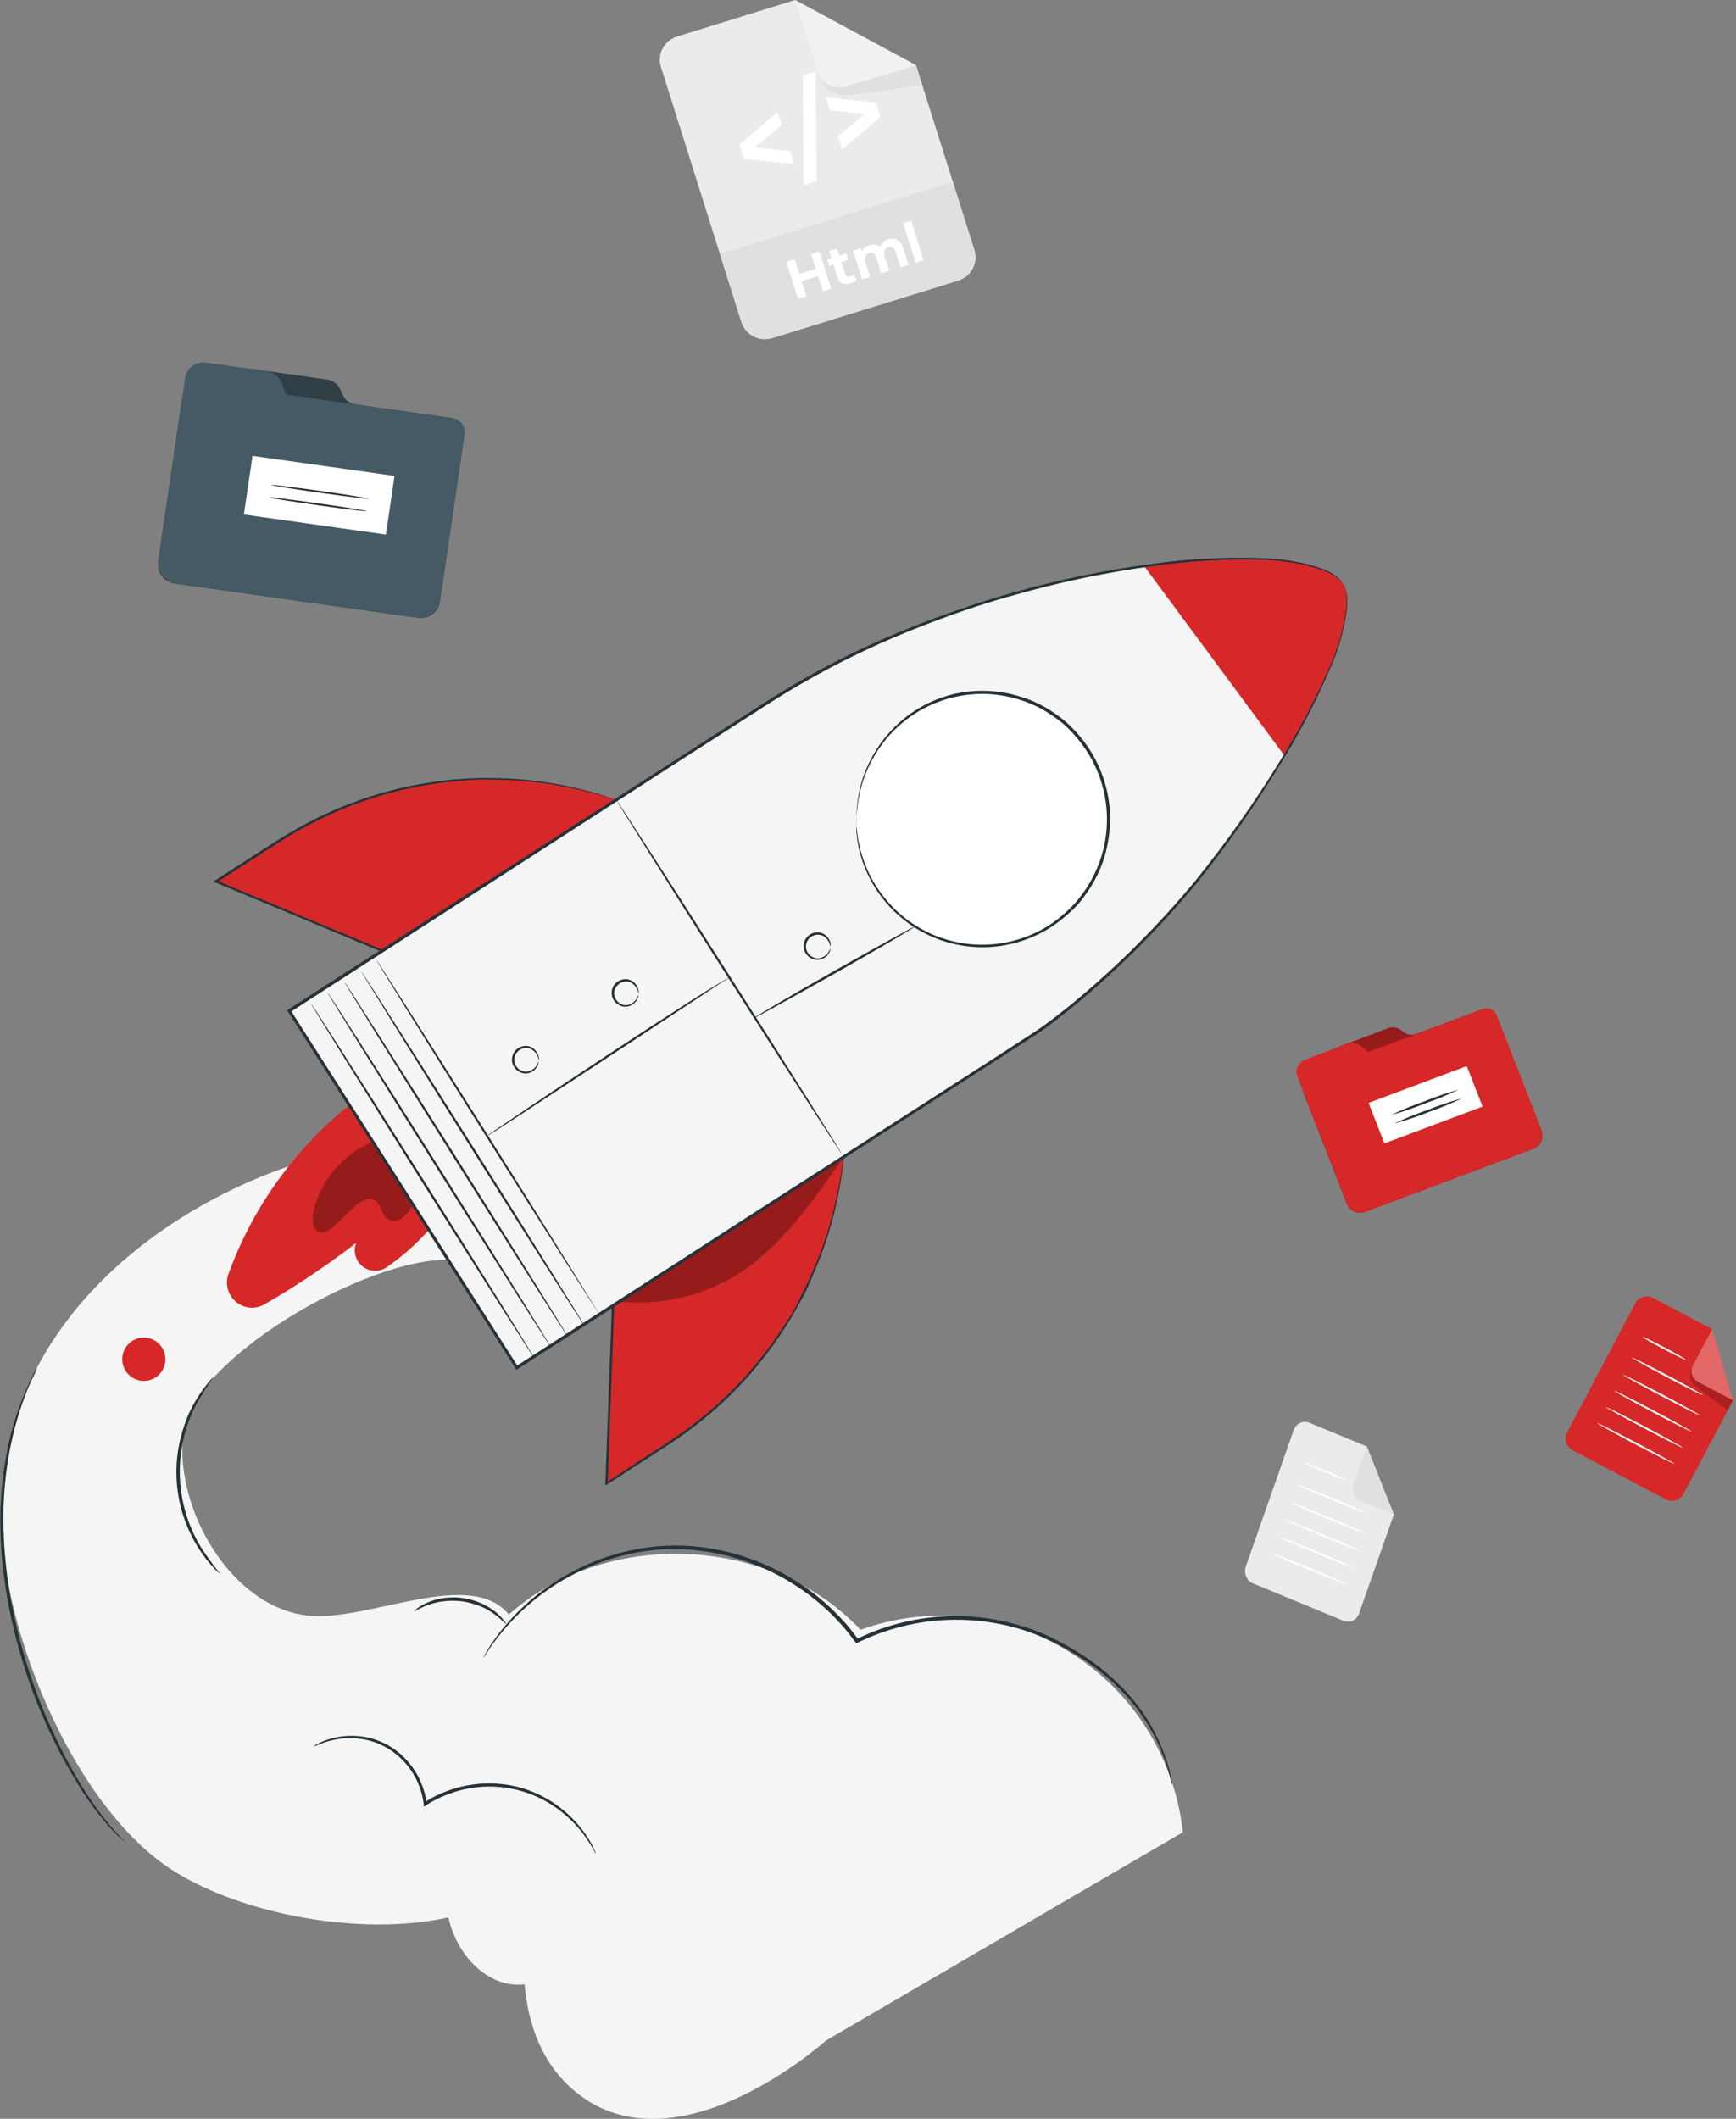 <svg width="463" height="565" viewBox="0 0 463 565" fill="none" xmlns="http://www.w3.org/2000/svg">
<rect x="0" y="0" width="463" height="565" fill="#808080" stroke="none"/>
<g clip-path="url(#clip0_234_387)">
<path d="M46.543 155.584C45.192 155.394 43.974 154.685 43.155 153.615C42.336 152.544 41.984 151.198 42.177 149.872L48.543 106.416C48.743 105.324 49.376 104.353 50.304 103.718C51.232 103.083 52.378 102.834 53.493 103.026L57.651 103.619C58.464 103.742 59.295 103.642 60.053 103.33C60.812 103.018 61.467 102.506 61.947 101.851L63.106 100.19C63.586 99.535 64.242 99.023 65 98.711C65.758 98.399 66.59 98.299 67.403 98.422L87.203 101.21C87.948 101.307 88.656 101.587 89.261 102.023C89.867 102.459 90.351 103.038 90.668 103.706L91.421 105.357C91.737 106.024 92.22 106.602 92.823 107.038C93.427 107.475 94.133 107.755 94.876 107.854L120.072 111.409C121.195 111.531 122.224 112.085 122.931 112.95C123.638 113.815 123.966 114.92 123.844 116.022L117.33 160.46C117.234 161.115 117.007 161.746 116.663 162.316C116.318 162.886 115.863 163.383 115.322 163.78C114.781 164.177 114.166 164.466 113.512 164.629C112.857 164.793 112.177 164.828 111.508 164.733L46.543 155.584Z" fill="#455A64"/>
<g opacity="0.3">
<path d="M46.543 155.584C45.192 155.394 43.974 154.685 43.155 153.615C42.336 152.544 41.984 151.198 42.177 149.872L48.543 106.416C48.743 105.324 49.376 104.353 50.304 103.718C51.232 103.083 52.378 102.834 53.493 103.026L57.651 103.619C58.464 103.742 59.295 103.642 60.053 103.33C60.812 103.018 61.467 102.506 61.947 101.851L63.106 100.19C63.586 99.535 64.242 99.023 65 98.711C65.758 98.399 66.59 98.299 67.403 98.422L87.203 101.21C87.948 101.307 88.656 101.587 89.261 102.023C89.867 102.459 90.351 103.038 90.668 103.706L91.421 105.357C91.737 106.024 92.22 106.602 92.823 107.038C93.427 107.475 94.133 107.755 94.876 107.854L120.072 111.409C121.195 111.531 122.224 112.085 122.931 112.95C123.638 113.815 123.966 114.92 123.844 116.022L117.33 160.46C117.234 161.115 117.007 161.746 116.663 162.316C116.318 162.886 115.863 163.383 115.322 163.78C114.781 164.177 114.166 164.466 113.512 164.629C112.857 164.793 112.177 164.828 111.508 164.733L46.543 155.584Z" fill="black"/>
</g>
<path d="M92.351 107.514L76.332 105.212L75.283 102.385C74.923 101.462 74.315 100.652 73.523 100.04C72.732 99.428 71.787 99.037 70.788 98.908L55.126 96.703C53.842 96.479 52.519 96.761 51.445 97.489C50.372 98.216 49.635 99.33 49.394 100.588L49.136 102.385L42.206 149.562C42.047 151.011 42.479 152.463 43.406 153.601C44.333 154.74 45.681 155.474 47.156 155.642L110.825 164.695C112.29 164.946 113.797 164.618 115.016 163.783C116.234 162.947 117.067 161.672 117.33 160.236L123.864 115.673C123.935 115.2 123.91 114.718 123.791 114.254C123.672 113.791 123.46 113.355 123.168 112.973C122.877 112.59 122.511 112.267 122.091 112.024C121.672 111.781 121.208 111.621 120.725 111.554L92.351 107.514Z" fill="#455A64"/>
<path d="M105.217 126.901L67.341 121.56L65.051 137.192L102.926 142.534L105.217 126.901Z" fill="white"/>
<path d="M98.351 132.981C98.351 133.117 92.49 132.408 85.302 131.398C78.115 130.388 72.303 129.455 72.333 129.31C72.363 129.164 78.194 129.883 85.382 130.893C92.569 131.903 98.371 132.845 98.351 132.981Z" fill="#263238"/>
<path d="M97.866 136.313C97.866 136.449 92.005 135.74 84.817 134.73C77.63 133.719 71.818 132.787 71.838 132.641C71.858 132.496 77.699 133.214 84.886 134.225C92.074 135.235 97.886 136.177 97.866 136.313Z" fill="#263238"/>
</g>
<g clip-path="url(#clip1_234_387)">
<path d="M255.623 74.781L205.915 90.162C204.264 90.671 202.477 90.51 200.947 89.715C199.416 88.92 198.267 87.556 197.752 85.923L176.271 17.832C175.758 16.199 175.92 14.43 176.723 12.915C177.527 11.401 178.905 10.264 180.555 9.754L212.068 0L244.302 17.382L259.894 66.74C260.397 68.367 260.23 70.124 259.431 71.63C258.631 73.136 257.262 74.268 255.623 74.781Z" fill="#EBEBEB"/>
<path d="M191.965 67.695L254.111 48.468L259.766 66.371C260.312 68.1 260.142 69.972 259.293 71.576C258.444 73.18 256.986 74.385 255.24 74.925L206.119 90.122C205.275 90.383 204.387 90.478 203.506 90.399C202.625 90.321 201.769 90.071 200.985 89.665C200.202 89.259 199.507 88.704 198.94 88.033C198.373 87.361 197.945 86.585 197.681 85.749L191.977 67.691L191.965 67.695Z" fill="#E0E0E0"/>
<path d="M218.55 67.078L221.697 77.019L219.46 77.719L218.197 73.63L213.825 74.993L215.088 79.07L212.864 79.758L209.731 69.816L211.955 69.129L213.218 73.043L217.59 71.692L216.326 67.765L218.55 67.078Z" fill="white"/>
<path d="M228.482 74.518C228.072 75.015 227.515 75.374 226.89 75.543C226.53 75.703 226.137 75.78 225.743 75.768C225.348 75.756 224.962 75.655 224.612 75.473C224.263 75.291 223.96 75.033 223.726 74.718C223.492 74.403 223.334 74.04 223.263 73.655L222.265 70.516L221.128 70.866L220.585 69.166L221.735 68.816L221.141 66.952L223.289 66.29L223.87 68.153L225.715 67.578L226.258 69.278L224.439 69.903L225.424 73.017C225.442 73.156 225.492 73.288 225.57 73.404C225.649 73.52 225.754 73.617 225.876 73.686C225.999 73.755 226.136 73.795 226.277 73.803C226.417 73.81 226.558 73.785 226.688 73.73C227.004 73.646 227.278 73.45 227.458 73.18L228.482 74.518Z" fill="white"/>
<path d="M240.928 66.265L242.305 70.641L240.17 71.304L238.906 67.278C238.515 66.027 237.794 65.639 236.935 65.902C236.076 66.165 235.495 67.052 235.924 68.403L237.188 72.242L235.04 72.905L233.776 68.866C233.385 67.615 232.69 67.215 231.805 67.49C230.921 67.765 230.377 68.641 230.807 69.991L232.07 73.818L229.922 74.481L227.509 66.84L229.556 66.215L229.834 67.09C230.02 66.675 230.297 66.307 230.645 66.011C230.992 65.715 231.401 65.498 231.843 65.377C232.318 65.206 232.829 65.163 233.326 65.251C233.823 65.338 234.288 65.555 234.673 65.877C234.862 65.379 235.166 64.932 235.561 64.572C235.956 64.211 236.431 63.947 236.948 63.801C238.59 63.276 240.195 63.939 240.928 66.265Z" fill="white"/>
<path d="M240.865 59.512L243.013 58.849L246.336 69.378L244.188 70.041L240.865 59.512Z" fill="white"/>
<path d="M208.53 33.326L201.366 39.353L210.716 40.229L211.828 43.78L198.396 42.292L197.234 38.603L207.418 29.85L208.53 33.326Z" fill="white"/>
<path d="M214.103 20.071L217.539 19.008L217.805 48.295L214.355 49.358L214.103 20.071Z" fill="white"/>
<path d="M233.637 27.387L234.8 31.138L224.615 39.892L223.491 36.34L230.668 30.35L221.318 29.437L220.206 25.923L233.637 27.387Z" fill="white"/>
<g opacity="0.3">
<path d="M212.03 0L218.095 19.17C218.575 20.686 219.643 21.951 221.065 22.687C222.486 23.423 224.145 23.571 225.677 23.097L244.302 17.345L212.03 0Z" fill="white"/>
</g>
<path d="M218.879 20.771C219.348 22.218 220.303 23.462 221.586 24.297C222.869 25.132 224.401 25.508 225.93 25.361C226.148 25.373 226.368 25.373 226.587 25.361C229.114 25.035 246.045 22.86 245.932 22.547L244.302 17.382L225.702 23.11C225.702 23.11 220.989 24.385 218.879 20.771Z" fill="#E0E0E0"/>
</g>
<g clip-path="url(#clip2_234_387)">
<path d="M0.325 399.452C3.518 339.983 65.337 310.077 96.964 306.214L122.272 336.172C101.882 333.082 51.214 361.511 48.841 382.095C46.467 402.679 61.956 428.946 82.483 430.834C98.603 432.311 125.466 417.942 135.712 430.543C161.567 407.401 205.728 409.306 229.5 434.594C238.682 431.293 248.489 430.123 258.185 431.174C267.881 432.224 277.215 435.468 285.487 440.66C293.759 445.853 300.754 452.86 305.949 461.157C311.144 469.454 314.403 478.826 315.483 488.569L220.295 544.124C220.295 544.124 180.608 579.867 153.575 557.858C144.336 550.321 140.818 539.523 139.913 529.119C138.108 529.344 136.277 529.221 134.517 528.759C127.686 526.922 122.563 520.724 120.326 513.943C120.035 513.07 119.79 512.181 119.591 511.282C96.486 516.432 64.944 510.613 46.364 498.938C19.28 481.96 -1.4 431.47 0.325 399.452Z" fill="#F5F5F5"/>
<path d="M128.898 442.045C129.028 441.903 129.143 441.748 129.24 441.581L130.196 440.174C130.68 439.387 131.21 438.63 131.784 437.908C132.508 436.879 133.284 435.888 134.107 434.938C139.241 428.786 145.524 423.706 152.601 419.984C157.443 417.406 162.615 415.511 167.971 414.353C174.14 413.008 180.492 412.724 186.756 413.512C201.212 415.319 214.544 422.282 224.325 433.135C225.743 434.68 226.989 436.362 228.168 437.908L228.407 438.217L228.731 438.045C236.292 434.323 244.548 432.247 252.961 431.951C261.374 431.655 269.754 433.147 277.555 436.328C280.217 437.464 282.806 438.766 285.308 440.225C289.826 442.787 294.009 445.907 297.757 449.513C303.212 454.688 307.458 461.014 310.189 468.037C310.684 469.273 311.043 470.389 311.333 471.367C311.621 472.182 311.86 473.013 312.051 473.857C312.221 474.492 312.341 475.007 312.443 475.402C312.483 475.579 312.541 475.751 312.614 475.917C312.633 475.74 312.633 475.561 312.614 475.385C312.614 474.972 312.444 474.457 312.307 473.822C312.145 472.969 311.934 472.127 311.675 471.299C311.376 470.134 311.011 468.988 310.582 467.865C307.958 460.712 303.747 454.253 298.269 448.981C294.506 445.314 290.301 442.136 285.752 439.521C283.227 438.031 280.615 436.695 277.931 435.521C275.058 434.337 272.101 433.373 269.085 432.637C255.429 429.321 241.051 430.893 228.424 437.083L228.987 437.238C227.792 435.659 226.511 433.959 225.077 432.38C215.152 421.372 201.614 414.326 186.944 412.534C180.595 411.761 174.162 412.08 167.92 413.478C162.483 414.669 157.241 416.623 152.345 419.281C145.234 423.084 138.952 428.279 133.868 434.56C132.946 435.641 132.245 436.706 131.597 437.598C131.046 438.341 130.538 439.115 130.077 439.916L129.206 441.375C129.062 441.577 128.958 441.804 128.898 442.045Z" fill="#263238"/>
<path d="M110.506 429.616C110.506 429.753 111.821 428.843 114.075 428.002C115.393 427.514 116.763 427.18 118.157 427.006C119.858 426.792 121.579 426.792 123.28 427.006C124.978 427.261 126.64 427.716 128.232 428.363C129.528 428.906 130.755 429.604 131.887 430.44C133.834 431.848 134.773 433.067 134.909 432.964C135.046 432.861 134.756 432.603 134.329 432.036C133.735 431.251 133.046 430.541 132.28 429.925C131.143 428.995 129.891 428.216 128.557 427.607C125.265 426.107 121.609 425.606 118.037 426.165C116.589 426.391 115.177 426.807 113.836 427.401C112.932 427.789 112.078 428.285 111.292 428.878C110.745 429.307 110.455 429.564 110.506 429.616Z" fill="#263238"/>
<path d="M83.593 465.805C83.593 465.805 84.566 465.324 86.393 464.672C88.993 463.746 91.751 463.349 94.505 463.505C98.645 463.709 102.61 465.25 105.81 467.9C109.801 471.197 112.375 475.912 112.999 481.067V481.771L113.597 481.393C115.56 480.123 117.663 479.086 119.865 478.303C124.989 476.407 130.521 475.908 135.899 476.858C141.277 477.808 146.309 480.172 150.484 483.711C153.033 485.846 155.244 488.358 157.041 491.162C158.305 493.136 158.852 494.338 158.937 494.304C158.859 493.993 158.745 493.693 158.595 493.411C158.226 492.575 157.81 491.761 157.349 490.973C155.2 487.351 152.355 484.196 148.98 481.69C145.606 479.185 141.769 477.38 137.693 476.38C131.669 474.989 125.375 475.364 119.557 477.462C117.292 478.265 115.131 479.337 113.119 480.655L113.802 480.964C113.143 475.571 110.424 470.646 106.22 467.23C102.876 464.525 98.744 462.994 94.454 462.87C91.634 462.764 88.824 463.255 86.205 464.312C85.501 464.585 84.821 464.918 84.173 465.307C83.967 465.458 83.773 465.625 83.593 465.805Z" fill="#263238"/>
<path d="M9.853 364.722C9.597 365.105 9.368 365.507 9.17 365.924C8.761 366.731 8.095 367.898 7.463 369.478C5.455 373.899 3.855 378.497 2.681 383.212C0.995 390.269 0.124 397.499 0.085 404.757C0.055 409.035 0.271 413.311 0.734 417.564C1.211 422.134 1.941 426.673 2.92 431.161C6.302 446.957 12.349 462.053 20.8 475.797C23.344 479.958 26.253 483.882 29.492 487.522C30.688 488.776 31.61 489.737 32.31 490.321C32.635 490.649 32.983 490.953 33.352 491.231C33.08 490.857 32.771 490.512 32.429 490.201C31.78 489.565 30.892 488.484 29.765 487.282C26.639 483.582 23.817 479.632 21.329 475.471C13.104 461.713 7.18 446.692 3.791 431.007C2.812 426.553 2.082 422.048 1.605 417.513C1.134 413.289 0.901 409.042 0.905 404.792C0.903 397.594 1.705 390.418 3.296 383.401C4.381 378.709 5.848 374.115 7.685 369.666C8.368 368.087 8.965 366.885 9.392 366.061C9.592 365.632 9.746 365.183 9.853 364.722Z" fill="#263238"/>
<path d="M57.089 367.04C56.495 367.548 55.962 368.124 55.501 368.756C54.172 370.364 52.989 372.087 51.966 373.907C48.539 379.945 46.843 386.82 47.066 393.769C47.289 400.717 49.422 407.468 53.23 413.272C54.363 415.024 55.655 416.668 57.089 418.182C57.599 418.759 58.172 419.277 58.797 419.727C56.996 417.535 55.32 415.242 53.776 412.86C50.189 407.088 48.186 400.464 47.97 393.661C47.754 386.859 49.333 380.12 52.546 374.13C53.93 371.685 55.447 369.318 57.089 367.04Z" fill="#263238"/>
<path d="M119.694 320.945C115.324 327.666 109.67 333.449 103.061 337.958C102.113 338.59 100.991 338.907 99.854 338.865C98.718 338.822 97.623 338.421 96.725 337.719C95.826 337.017 95.17 336.05 94.849 334.953C94.527 333.856 94.556 332.685 94.932 331.606V331.485C87.17 337.463 79.024 342.917 70.546 347.812C69.359 348.5 67.991 348.805 66.627 348.685C65.263 348.565 63.968 348.027 62.918 347.142C61.869 346.257 61.115 345.07 60.76 343.74C60.404 342.41 60.464 341.003 60.931 339.709C69.43 316.358 86.06 296.896 107.74 284.927L119.694 320.945Z" fill="#D62828"/>
<g opacity="0.3">
<path d="M109.857 321.769C109.177 322.953 108.272 323.991 107.193 324.824C106.644 325.233 105.989 325.474 105.307 325.517C104.625 325.559 103.946 325.402 103.351 325.065C101.643 323.897 101.746 321.116 99.935 320.052C98.125 318.987 95.837 320.515 94.266 322.009L89.365 326.747C88.152 327.915 86.513 329.168 84.959 328.464C83.405 327.76 83.148 325.357 83.507 323.537C84.425 319.295 86.353 315.341 89.125 312.013C91.897 308.685 95.431 306.082 99.423 304.429L109.857 321.769Z" fill="black"/>
</g>
<path d="M44.11 362.662C44.054 364.176 43.409 365.609 42.314 366.65C41.218 367.692 39.76 368.26 38.252 368.232C36.745 368.203 35.309 367.582 34.252 366.5C33.196 365.418 32.604 363.963 32.604 362.447C32.604 360.931 33.196 359.476 34.252 358.394C35.309 357.313 36.745 356.691 38.252 356.663C39.76 356.635 41.218 357.202 42.314 358.244C43.409 359.286 44.054 360.718 44.11 362.233" fill="#D62828"/>
<path d="M358.108 155.517C362.906 163.036 352.387 189.372 328.24 223.106C314.013 243.006 296.718 260.497 277.008 274.918L137.761 364.722L114.229 327.829L100.567 306.455L77.12 269.579L203.491 188.084C215.82 180.101 228.881 173.324 242.495 167.843C256.125 162.317 270.173 157.896 284.505 154.624C324.722 145.749 353.275 147.98 358.074 155.517" fill="#F5F5F5"/>
<path d="M164.368 213.303L163.855 213.132C149.06 208.136 133.337 206.547 117.848 208.482C102.359 210.416 87.501 215.825 74.371 224.308L57.687 235.072L101.968 253.544L164.368 213.303Z" fill="#D62828"/>
<path d="M164.368 213.303L164.043 213.509L163.138 214.076L159.722 216.273L146.778 224.548C135.729 231.621 120.138 241.595 101.865 253.321H102.121L61.768 236.479L57.84 234.763V235.295L67.677 228.943C70.921 226.883 74.064 224.754 77.257 222.865C83.358 219.19 89.811 216.141 96.52 213.767C102.58 211.622 108.83 210.064 115.185 209.114C118.14 208.582 121.06 208.393 123.826 208.118C126.593 207.844 129.308 207.809 131.87 207.912C139.928 207.959 147.953 208.962 155.778 210.899C158.561 211.5 160.662 212.239 162.113 212.616L164.316 213.251L163.77 213.045L162.062 212.513C160.61 212.084 158.527 211.294 155.743 210.659C147.896 208.635 139.834 207.569 131.733 207.483C129.154 207.363 126.473 207.483 123.673 207.655C120.872 207.826 117.952 208.101 114.963 208.616C108.566 209.543 102.275 211.095 96.178 213.251C89.425 215.617 82.93 218.672 76.796 222.367C73.568 224.256 70.443 226.368 67.198 228.428L57.345 234.78L56.884 235.089L57.396 235.295L61.324 236.926L101.694 253.75H101.814H101.933L146.88 224.565L159.671 216.239L163.087 214.024L163.958 213.457L164.368 213.303Z" fill="#263238"/>
<path d="M225.077 308.446C225.077 308.446 225.077 308.704 225.077 308.978C223.446 324.386 218.391 339.228 210.286 352.407C202.181 365.586 191.233 376.765 178.251 385.117L161.789 395.744L163.497 348.224L225.077 308.446Z" fill="#D62828"/>
<path d="M225.077 308.446L224.786 308.618L223.933 309.167L220.517 311.296L207.829 319.399L163.326 347.915H163.206V348.069C162.711 361.391 162.165 376.035 161.601 391.366C161.601 392.808 161.481 394.233 161.447 395.572V396.139L161.925 395.83L171.625 389.564C174.802 387.486 177.978 385.546 181.001 383.418C186.812 379.4 192.202 374.798 197.087 369.683C201.511 365.072 205.48 360.042 208.939 354.662C210.647 352.19 211.996 349.632 213.379 347.228C214.762 344.825 215.889 342.387 216.794 340.035C220.05 332.696 222.412 324.99 223.83 317.082C224.411 314.301 224.564 312.103 224.786 310.627C224.786 309.906 224.923 309.339 224.974 308.91C225.026 308.481 224.974 308.326 224.974 308.326C224.974 308.67 224.821 309.27 224.633 310.575C224.445 311.88 224.189 314.232 223.574 316.996C222.085 324.866 219.672 332.531 216.384 339.829C215.428 342.181 214.13 344.498 212.969 346.971C211.808 349.443 210.22 351.915 208.512 354.37C205.053 359.703 201.096 364.693 196.695 369.271C191.82 374.342 186.448 378.903 180.659 382.885C177.671 384.997 174.477 386.954 171.301 389.031L161.635 395.418L162.079 395.675C162.079 394.353 162.182 392.911 162.233 391.469C162.796 376.138 163.326 361.494 163.804 348.172L163.667 348.395L207.795 319.743L220.5 311.485L223.916 309.253L224.803 308.687L225.077 308.446Z" fill="#263238"/>
<path d="M358.108 155.517C362.035 161.199 356.4 178.401 342.533 201.457L304.998 150.727C332.014 147.379 353.053 148.203 358.108 155.517Z" fill="#D62828"/>
<path d="M100.345 255.948C100.209 255.948 113.426 277.27 129.872 303.382C146.317 329.494 159.842 350.576 159.842 350.49C159.842 350.404 146.761 329.168 130.316 303.056C113.87 276.944 100.482 255.862 100.345 255.948Z" fill="#263238"/>
<path d="M96.383 259.089C96.247 259.089 109.464 280.411 125.91 306.523C142.355 332.635 155.795 353.717 155.948 353.631C156.102 353.546 142.867 332.309 126.405 306.197C109.943 280.085 96.52 259.003 96.383 259.089Z" fill="#263238"/>
<path d="M91.892 261.887C91.755 261.973 104.973 283.21 121.419 309.322C137.864 335.434 151.304 356.516 151.44 356.43C151.577 356.344 138.359 335.108 121.914 308.996C105.468 282.884 92.029 261.802 91.892 261.887Z" fill="#263238"/>
<path d="M87.384 264.686C87.247 264.772 100.465 286.008 116.91 312.12C133.355 338.232 146.795 359.314 146.932 359.228C147.068 359.142 133.851 337.906 117.405 311.794C100.96 285.682 87.52 264.6 87.384 264.686Z" fill="#263238"/>
<path d="M82.875 267.484C82.739 267.57 95.974 288.806 112.402 314.918C128.83 341.03 142.304 362.112 142.44 362.026C142.577 361.941 129.359 340.704 112.914 314.592C96.469 288.48 82.995 267.398 82.875 267.484Z" fill="#263238"/>
<path d="M194.492 260.754C194.243 260.84 194.003 260.949 193.774 261.081C193.296 261.287 192.664 261.699 191.81 262.179C190.103 263.175 187.746 264.669 184.792 266.523C178.917 270.265 170.84 275.501 161.96 281.356C153.08 287.21 145.053 292.566 139.281 296.463L132.45 301.098L130.606 302.386C130.384 302.53 130.178 302.697 129.991 302.884C130.233 302.779 130.463 302.647 130.674 302.489L132.57 301.304L139.503 296.806L162.284 281.853L185.031 266.883L191.862 262.368C192.699 261.87 193.313 261.424 193.757 261.184C194.019 261.072 194.266 260.928 194.492 260.754Z" fill="#263238"/>
<path d="M164.368 213.303C164.231 213.303 177.568 234.591 194.167 260.651C210.766 286.712 224.359 307.777 224.496 307.691C224.633 307.605 211.278 286.403 194.679 260.342C178.081 234.282 164.504 213.217 164.368 213.303Z" fill="#263238"/>
<path d="M143.704 282.746C143.704 282.746 143.824 282.455 143.704 281.905C143.567 281.12 143.177 280.403 142.594 279.862C142.164 279.442 141.631 279.143 141.05 278.995C140.468 278.848 139.858 278.856 139.281 279.021C138.552 279.206 137.897 279.614 137.408 280.189C136.918 280.763 136.618 281.477 136.549 282.23C136.48 282.983 136.644 283.739 137.021 284.395C137.397 285.05 137.966 285.572 138.649 285.888C139.186 286.159 139.785 286.282 140.385 286.246C140.984 286.21 141.564 286.015 142.065 285.682C142.737 285.263 143.249 284.628 143.516 283.879C143.687 283.347 143.67 283.038 143.636 283.038C143.513 283.283 143.404 283.536 143.311 283.794C142.981 284.436 142.47 284.967 141.843 285.322C141.403 285.591 140.9 285.74 140.385 285.755C139.871 285.77 139.361 285.65 138.906 285.407C138.338 285.128 137.869 284.682 137.561 284.128C137.252 283.575 137.119 282.94 137.178 282.308C137.237 281.676 137.487 281.077 137.893 280.591C138.299 280.105 138.843 279.755 139.452 279.588C139.942 279.429 140.465 279.402 140.969 279.511C141.472 279.619 141.939 279.859 142.321 280.206C142.863 280.654 143.266 281.25 143.482 281.922C143.541 282.201 143.615 282.476 143.704 282.746Z" fill="#263238"/>
<path d="M170.293 264.944C170.293 264.944 170.413 264.652 170.293 264.102C170.171 263.312 169.779 262.59 169.183 262.059C168.753 261.639 168.221 261.34 167.639 261.192C167.057 261.045 166.447 261.054 165.87 261.218C165.141 261.403 164.486 261.811 163.997 262.386C163.507 262.961 163.207 263.674 163.138 264.427C163.069 265.18 163.234 265.937 163.61 266.592C163.986 267.247 164.555 267.769 165.238 268.085C165.775 268.356 166.374 268.479 166.974 268.443C167.573 268.407 168.153 268.213 168.654 267.879C169.312 267.482 169.822 266.879 170.105 266.163C170.293 265.63 170.259 265.321 170.225 265.321C170.191 265.321 170.123 265.613 169.901 266.077C169.57 266.719 169.059 267.25 168.432 267.605C167.99 267.869 167.488 268.016 166.974 268.031C166.46 268.046 165.951 267.929 165.495 267.69C164.955 267.378 164.511 266.924 164.21 266.376C163.909 265.828 163.763 265.208 163.787 264.583C163.872 263.959 164.133 263.372 164.538 262.892C164.944 262.412 165.477 262.057 166.075 261.871C166.565 261.712 167.088 261.685 167.592 261.794C168.096 261.902 168.562 262.142 168.944 262.489C169.485 262.939 169.888 263.534 170.105 264.205C170.259 264.583 170.242 264.944 170.293 264.944Z" fill="#263238"/>
<path d="M221.508 252.463C221.508 252.463 221.627 252.171 221.508 251.621C221.39 250.834 221.004 250.111 220.415 249.579C219.984 249.158 219.452 248.859 218.87 248.711C218.289 248.564 217.679 248.573 217.102 248.737C216.365 248.913 215.701 249.318 215.205 249.893C214.709 250.468 214.404 251.185 214.334 251.943C214.265 252.701 214.433 253.462 214.816 254.119C215.199 254.776 215.778 255.295 216.47 255.604C217.007 255.875 217.605 255.999 218.205 255.962C218.805 255.926 219.384 255.732 219.885 255.398C220.538 254.996 221.047 254.394 221.337 253.682C221.446 253.416 221.487 253.126 221.456 252.84C221.456 252.84 221.354 253.132 221.132 253.596C220.801 254.238 220.291 254.769 219.663 255.124C219.221 255.388 218.72 255.535 218.206 255.55C217.692 255.565 217.182 255.448 216.726 255.21C216.153 254.935 215.677 254.49 215.363 253.935C215.049 253.38 214.911 252.742 214.969 252.106C215.027 251.47 215.277 250.867 215.685 250.378C216.094 249.89 216.642 249.539 217.255 249.373C217.75 249.22 218.276 249.198 218.781 249.309C219.287 249.42 219.755 249.661 220.141 250.008C220.678 250.458 221.075 251.054 221.286 251.724C221.344 251.975 221.418 252.222 221.508 252.463Z" fill="#263238"/>
<path d="M244.306 246.883C244.203 246.746 234.435 252.171 222.498 258.9C210.561 265.63 200.947 271.347 201.049 271.484C201.152 271.622 210.903 266.197 222.857 259.467C234.811 252.737 244.408 247.02 244.306 246.883Z" fill="#263238"/>
<g opacity="0.3">
<path d="M165.136 347.108C165.136 347.108 204.96 320.12 225.077 308.446C218.126 318.472 210.117 329.837 200.469 337.254C190.326 344.853 177.724 348.368 165.136 347.108Z" fill="black"/>
</g>
<path d="M271.607 250.945C289.452 245.676 299.669 226.861 294.427 208.922C289.185 190.982 270.47 180.711 252.625 185.981C234.78 191.251 224.563 210.065 229.805 228.005C235.047 245.944 253.763 256.215 271.607 250.945Z" fill="white"/>
<path d="M228.492 220.308C228.52 220.125 228.52 219.94 228.492 219.758C228.492 219.346 228.492 218.814 228.492 218.162C228.482 217.289 228.539 216.416 228.663 215.552C228.748 214.396 228.919 213.249 229.175 212.119C229.796 208.928 230.889 205.849 232.42 202.985C236.017 196.083 241.895 190.658 249.043 187.644C256.19 184.629 264.159 184.214 271.578 186.47C274.656 187.368 277.577 188.74 280.236 190.539C281.621 191.443 282.94 192.447 284.181 193.543C285.404 194.685 286.546 195.913 287.596 197.217C292.117 202.695 294.773 209.484 295.176 216.59C295.579 223.696 293.706 230.745 289.833 236.703C288.907 238.117 287.892 239.47 286.794 240.754C285.675 241.977 284.477 243.124 283.207 244.188C280.77 246.273 278.028 247.969 275.079 249.218C267.947 252.279 259.979 252.754 252.537 250.561C245.095 248.369 238.642 243.647 234.281 237.2C232.438 234.532 231.01 231.597 230.046 228.496C229.654 227.377 229.346 226.229 229.124 225.063C228.91 224.217 228.762 223.356 228.68 222.488C228.578 221.818 228.509 221.303 228.458 220.891C228.445 220.705 228.41 220.52 228.356 220.342C228.329 220.524 228.329 220.709 228.356 220.891C228.356 221.303 228.356 221.835 228.475 222.505C228.529 223.384 228.655 224.256 228.851 225.114C229.042 226.279 229.321 227.427 229.688 228.548C230.622 231.701 232.027 234.694 233.854 237.424C238.242 244.042 244.796 248.907 252.38 251.174C259.963 253.441 268.097 252.968 275.369 249.836C278.407 248.566 281.23 246.828 283.737 244.686C285.038 243.621 286.27 242.475 287.425 241.252C288.556 239.935 289.594 238.541 290.533 237.08C292.496 234.104 293.966 230.829 294.888 227.381C295.811 223.819 296.197 220.139 296.032 216.462C295.588 209.186 292.862 202.238 288.245 196.616C287.139 195.28 285.947 194.018 284.676 192.839C283.396 191.726 282.044 190.699 280.629 189.766C277.895 187.93 274.894 186.534 271.732 185.629C265.893 183.878 259.695 183.736 253.783 185.217C248.726 186.53 244.042 189.01 240.105 192.462C236.805 195.345 234.092 198.843 232.113 202.762C230.595 205.683 229.535 208.821 228.97 212.067C228.738 213.245 228.59 214.439 228.526 215.638C228.453 216.512 228.453 217.391 228.526 218.265C228.526 218.934 228.526 219.466 228.526 219.878C228.5 220.02 228.489 220.164 228.492 220.308Z" fill="#263238"/>
<path d="M358.108 155.517L357.886 155.173C357.662 154.85 357.404 154.55 357.117 154.281C355.96 153.244 354.623 152.429 353.172 151.877C347.573 149.879 341.679 148.84 335.737 148.804C326.273 148.504 316.8 149.015 307.423 150.332C294.909 151.973 282.53 154.52 270.382 157.955C263.552 159.877 256.544 162.166 249.36 164.822C242.137 167.517 234.691 170.59 227.16 174.264C219.403 178.066 211.86 182.295 204.567 186.934L181.376 201.852L76.933 269.15L76.557 269.39L76.796 269.75C86.53 285.03 96.742 301.03 107.142 317.322L137.505 364.911L137.744 365.271L138.12 365.031L242.53 297.648L265.72 282.729L276.786 275.587C280.39 273.15 283.703 270.437 286.93 267.845C298.805 257.965 309.726 246.981 319.548 235.037C327.463 225.163 334.741 214.79 341.338 203.981C346.356 195.919 350.763 187.489 354.522 178.762C357.031 173.338 358.646 167.54 359.303 161.594C359.423 160.037 359.255 158.472 358.808 156.976C358.694 156.597 358.533 156.234 358.33 155.895L358.125 155.568C358.362 156.034 358.568 156.516 358.74 157.01C359.14 158.497 359.279 160.042 359.149 161.577C358.431 167.527 356.771 173.322 354.231 178.745C350.395 187.398 345.925 195.752 340.86 203.741C334.224 214.495 326.917 224.816 318.984 234.643C309.165 246.519 298.255 257.44 286.401 267.261C283.173 269.888 279.843 272.532 276.291 274.935L265.242 282.111L242.051 297.03C210.271 317.528 175.024 340.224 137.591 364.344L138.188 364.482L107.842 316.893L77.479 269.338L77.342 269.939L181.752 202.556L204.909 187.689C212.173 183.051 219.687 178.822 227.416 175.019C234.879 171.345 242.291 168.272 249.497 165.56C256.704 162.847 263.705 160.547 270.451 158.693C282.562 155.228 294.907 152.646 307.389 150.967C316.746 149.605 326.199 149.03 335.651 149.251C341.593 149.257 347.493 150.237 353.121 152.152C354.557 152.702 355.891 153.491 357.066 154.487C357.44 154.802 357.788 155.146 358.108 155.517Z" fill="#263238"/>
</g>
<g clip-path="url(#clip3_234_387)">
<path d="M444.255 399.808L419.426 386.714C419.018 386.499 418.656 386.206 418.362 385.851C418.067 385.496 417.845 385.086 417.71 384.646C417.574 384.205 417.526 383.741 417.57 383.282C417.613 382.823 417.747 382.377 417.963 381.969L436.107 347.57C436.544 346.747 437.289 346.13 438.179 345.855C439.07 345.579 440.033 345.667 440.859 346.099L456.638 354.418L462.191 373.42L449.006 398.337C448.569 399.16 447.824 399.777 446.934 400.053C446.044 400.329 445.08 400.241 444.255 399.808Z" fill="#D62828"/>
<g opacity="0.3">
<path d="M456.638 354.418L451.525 364.092C451.122 364.86 451.039 365.756 451.295 366.584C451.55 367.412 452.123 368.106 452.888 368.513L462.191 373.42L456.638 354.418Z" fill="white"/>
</g>
<g opacity="0.2">
<path d="M451.178 365.008C450.797 365.744 450.678 366.588 450.842 367.401C451.006 368.213 451.442 368.945 452.079 369.476L452.349 369.699C453.45 370.562 460.689 376.208 460.82 376.023C460.951 375.838 462.191 373.419 462.191 373.419L452.888 368.513C452.888 368.513 450.578 367.203 451.178 365.008Z" fill="black"/>
</g>
<path d="M449.623 362.598C449.553 362.721 446.935 361.466 443.762 359.786C440.589 358.107 438.071 356.659 438.156 356.528C438.24 356.397 440.851 357.661 444.024 359.34C447.197 361.019 449.707 362.475 449.623 362.598Z" fill="#FAFAFA"/>
<path d="M454.151 372.018C454.089 372.141 449.8 370.007 444.578 367.25C439.357 364.492 435.183 362.128 435.244 362.005C435.306 361.881 439.596 364.015 444.817 366.772C450.038 369.53 454.22 371.864 454.151 372.018Z" fill="#FAFAFA"/>
<path d="M453.442 377.456C453.381 377.579 448.714 375.245 443.023 372.233C437.331 369.222 432.765 366.695 432.834 366.572C432.903 366.449 437.57 368.783 443.261 371.787C448.953 374.791 453.512 377.332 453.442 377.456Z" fill="#FAFAFA"/>
<path d="M451.171 381.761C451.101 381.884 446.434 379.551 440.743 376.547C435.052 373.543 430.493 371.001 430.562 370.878C430.631 370.754 435.291 373.088 440.982 376.092C446.673 379.096 451.248 381.638 451.171 381.761Z" fill="#FAFAFA"/>
<path d="M448.891 386.075C448.829 386.198 444.162 383.864 438.471 380.852C432.78 377.841 428.221 375.314 428.283 375.191C428.344 375.068 433.019 377.409 438.71 380.406C444.401 383.402 448.937 385.951 448.891 386.075Z" fill="#FAFAFA"/>
<path d="M446.627 390.38C446.558 390.504 441.891 388.17 436.207 385.166C430.524 382.162 425.949 379.62 426.018 379.497C426.088 379.374 430.747 381.707 436.438 384.711C442.129 387.715 446.688 390.257 446.627 390.38Z" fill="#FAFAFA"/>
</g>
<g clip-path="url(#clip4_234_387)">
<path d="M358.31 432.193L334.15 422.212C333.348 421.881 332.7 421.217 332.348 420.368C331.996 419.519 331.969 418.552 332.273 417.682L345.009 381.41C345.315 380.539 345.926 379.836 346.709 379.455C347.492 379.073 348.383 379.044 349.186 379.374L364.528 385.704L371.734 403.866L362.498 430.164C362.348 430.597 362.119 430.993 361.827 431.329C361.534 431.666 361.183 431.936 360.794 432.125C360.404 432.314 359.984 432.417 359.558 432.429C359.132 432.44 358.707 432.36 358.31 432.193Z" fill="#EBEBEB"/>
<path d="M364.528 385.705L360.939 395.915C360.8 396.317 360.735 396.745 360.748 397.175C360.761 397.604 360.852 398.027 361.016 398.418C361.18 398.809 361.414 399.161 361.703 399.455C361.993 399.748 362.333 399.976 362.704 400.127L371.758 403.866L364.528 385.705Z" fill="#E0E0E0"/>
<path d="M359.045 394.664C358.998 394.792 356.457 393.867 353.374 392.59C350.292 391.314 347.821 390.178 347.868 390.038C347.915 389.897 350.451 390.836 353.539 392.112C356.627 393.388 359.092 394.53 359.045 394.664Z" fill="white"/>
<path d="M364.24 403.419C364.192 403.547 360.033 401.952 354.957 399.852C349.88 397.753 345.792 395.947 345.839 395.819C345.886 395.692 350.039 397.281 355.121 399.38C360.204 401.48 364.281 403.285 364.24 403.419Z" fill="white"/>
<path d="M364.198 408.92C364.157 409.054 359.628 407.306 354.092 405.015C348.556 402.724 344.091 400.771 344.15 400.637C344.209 400.503 348.721 402.252 354.257 404.543C359.792 406.833 364.245 408.793 364.198 408.92Z" fill="white"/>
<path d="M362.604 413.496C362.557 413.63 358.033 411.881 352.498 409.59C346.962 407.299 342.497 405.34 342.55 405.213C342.603 405.085 347.121 406.827 352.662 409.118C358.204 411.409 362.651 413.336 362.604 413.496Z" fill="white"/>
<path d="M360.998 418.02C360.951 418.148 356.422 416.399 350.886 414.115C345.35 411.83 340.885 409.865 340.944 409.731C341.003 409.597 345.515 411.352 351.051 413.636C356.586 415.921 361.051 417.886 360.998 418.02Z" fill="white"/>
<path d="M359.41 422.564C359.363 422.698 354.839 420.949 349.303 418.665C343.768 416.38 339.303 414.415 339.356 414.281C339.409 414.147 343.927 415.895 349.468 418.186C355.01 420.477 359.457 422.43 359.41 422.564Z" fill="white"/>
</g>
<g clip-path="url(#clip5_234_387)">
<path d="M364.067 323.139C363.602 323.311 363.106 323.391 362.61 323.376C362.113 323.36 361.624 323.248 361.172 323.047C360.719 322.846 360.311 322.559 359.972 322.203C359.632 321.848 359.368 321.43 359.194 320.974L347.481 290.981C347.347 290.601 347.29 290.199 347.315 289.798C347.34 289.397 347.445 289.005 347.624 288.644C347.804 288.283 348.055 287.96 348.362 287.694C348.669 287.428 349.027 287.224 349.415 287.094L352.287 286.011C352.85 285.801 353.343 285.446 353.715 284.982C354.087 284.519 354.323 283.965 354.398 283.38L354.531 281.918C354.598 281.331 354.832 280.773 355.205 280.309C355.577 279.844 356.075 279.49 356.641 279.287L370.299 274.155C370.812 273.96 371.367 273.894 371.912 273.962C372.458 274.03 372.978 274.23 373.426 274.544L374.531 275.335C374.977 275.647 375.495 275.846 376.039 275.914C376.582 275.982 377.135 275.917 377.647 275.725L395.061 269.228C395.826 268.914 396.687 268.91 397.455 269.217C398.223 269.523 398.837 270.115 399.161 270.863L411.139 301.538C411.316 301.993 411.399 302.479 411.383 302.966C411.368 303.453 411.254 303.933 411.049 304.376C410.843 304.82 410.55 305.22 410.186 305.552C409.822 305.885 409.395 306.143 408.929 306.313L364.067 323.139Z" fill="#D62828"/>
<g opacity="0.3">
<path d="M364.067 323.139C363.602 323.311 363.106 323.391 362.61 323.376C362.113 323.36 361.624 323.248 361.172 323.047C360.719 322.846 360.311 322.559 359.972 322.203C359.632 321.848 359.368 321.43 359.194 320.974L347.481 290.981C347.347 290.601 347.29 290.199 347.315 289.798C347.34 289.397 347.445 289.005 347.624 288.644C347.804 288.283 348.055 287.96 348.362 287.694C348.669 287.428 349.027 287.224 349.415 287.094L352.287 286.011C352.85 285.801 353.343 285.446 353.715 284.982C354.087 284.519 354.323 283.965 354.398 283.38L354.531 281.918C354.598 281.331 354.832 280.773 355.205 280.309C355.577 279.844 356.075 279.49 356.641 279.287L370.299 274.155C370.812 273.96 371.367 273.894 371.912 273.962C372.458 274.03 372.978 274.23 373.426 274.544L374.531 275.335C374.977 275.647 375.495 275.846 376.039 275.914C376.582 275.982 377.135 275.917 377.647 275.725L395.061 269.228C395.826 268.914 396.687 268.91 397.455 269.217C398.223 269.523 398.837 270.115 399.161 270.863L411.139 301.538C411.316 301.993 411.399 302.479 411.383 302.966C411.368 303.453 411.254 303.933 411.049 304.376C410.843 304.82 410.55 305.22 410.186 305.552C409.822 305.885 409.395 306.143 408.929 306.313L364.067 323.139Z" fill="black"/>
</g>
<path d="M375.912 276.396L364.862 280.532L363.16 279.092C362.597 278.626 361.914 278.319 361.186 278.204C360.458 278.09 359.712 278.172 359.028 278.442L348.199 282.503C347.297 282.817 346.558 283.468 346.144 284.314C345.73 285.16 345.674 286.132 345.989 287.018L346.475 288.252L359.193 320.822C359.62 321.806 360.426 322.585 361.435 322.991C362.445 323.396 363.577 323.395 364.586 322.988L408.575 306.486C409.608 306.137 410.457 305.4 410.935 304.438C411.414 303.475 411.483 302.366 411.127 301.354L399.105 270.581C398.846 269.922 398.33 269.391 397.671 269.105C397.012 268.819 396.264 268.801 395.591 269.055L375.912 276.396Z" fill="#D62828"/>
<path d="M391.19 284.281L365.01 294.103L369.226 304.892L395.406 295.07L391.19 284.281Z" fill="white"/>
<path d="M389.006 290.58C386.119 291.969 383.149 293.184 380.111 294.218C377.147 295.434 374.11 296.472 371.017 297.326C373.891 295.949 376.842 294.735 379.857 293.688C382.841 292.475 385.896 291.437 389.006 290.58Z" fill="#263238"/>
<path d="M389.901 292.886C387.028 294.261 384.076 295.472 381.061 296.514C378.066 297.721 375 298.752 371.879 299.599C374.765 298.21 377.736 296.995 380.774 295.961C383.75 294.757 386.798 293.73 389.901 292.886Z" fill="#263238"/>
</g>
<defs>
<clipPath id="clip0_234_387">
<rect width="81.776" height="68.147" fill="white" transform="translate(42.127 96.644)"/>
</clipPath>
<clipPath id="clip1_234_387">
<rect width="84.254" height="90.45" fill="white" transform="translate(175.943)"/>
</clipPath>
<clipPath id="clip2_234_387">
<rect width="359.32" height="416.316" fill="white" transform="translate(0 148.684)"/>
</clipPath>
<clipPath id="clip3_234_387">
<rect width="44.605" height="54.517" fill="white" transform="translate(417.555 345.691)"/>
</clipPath>
<clipPath id="clip4_234_387">
<rect width="39.649" height="53.279" fill="white" transform="translate(332.061 379.145)"/>
</clipPath>
<clipPath id="clip5_234_387">
<rect width="65.669" height="54.517" fill="white" transform="translate(345.691 268.871)"/>
</clipPath>
</defs>
</svg>
